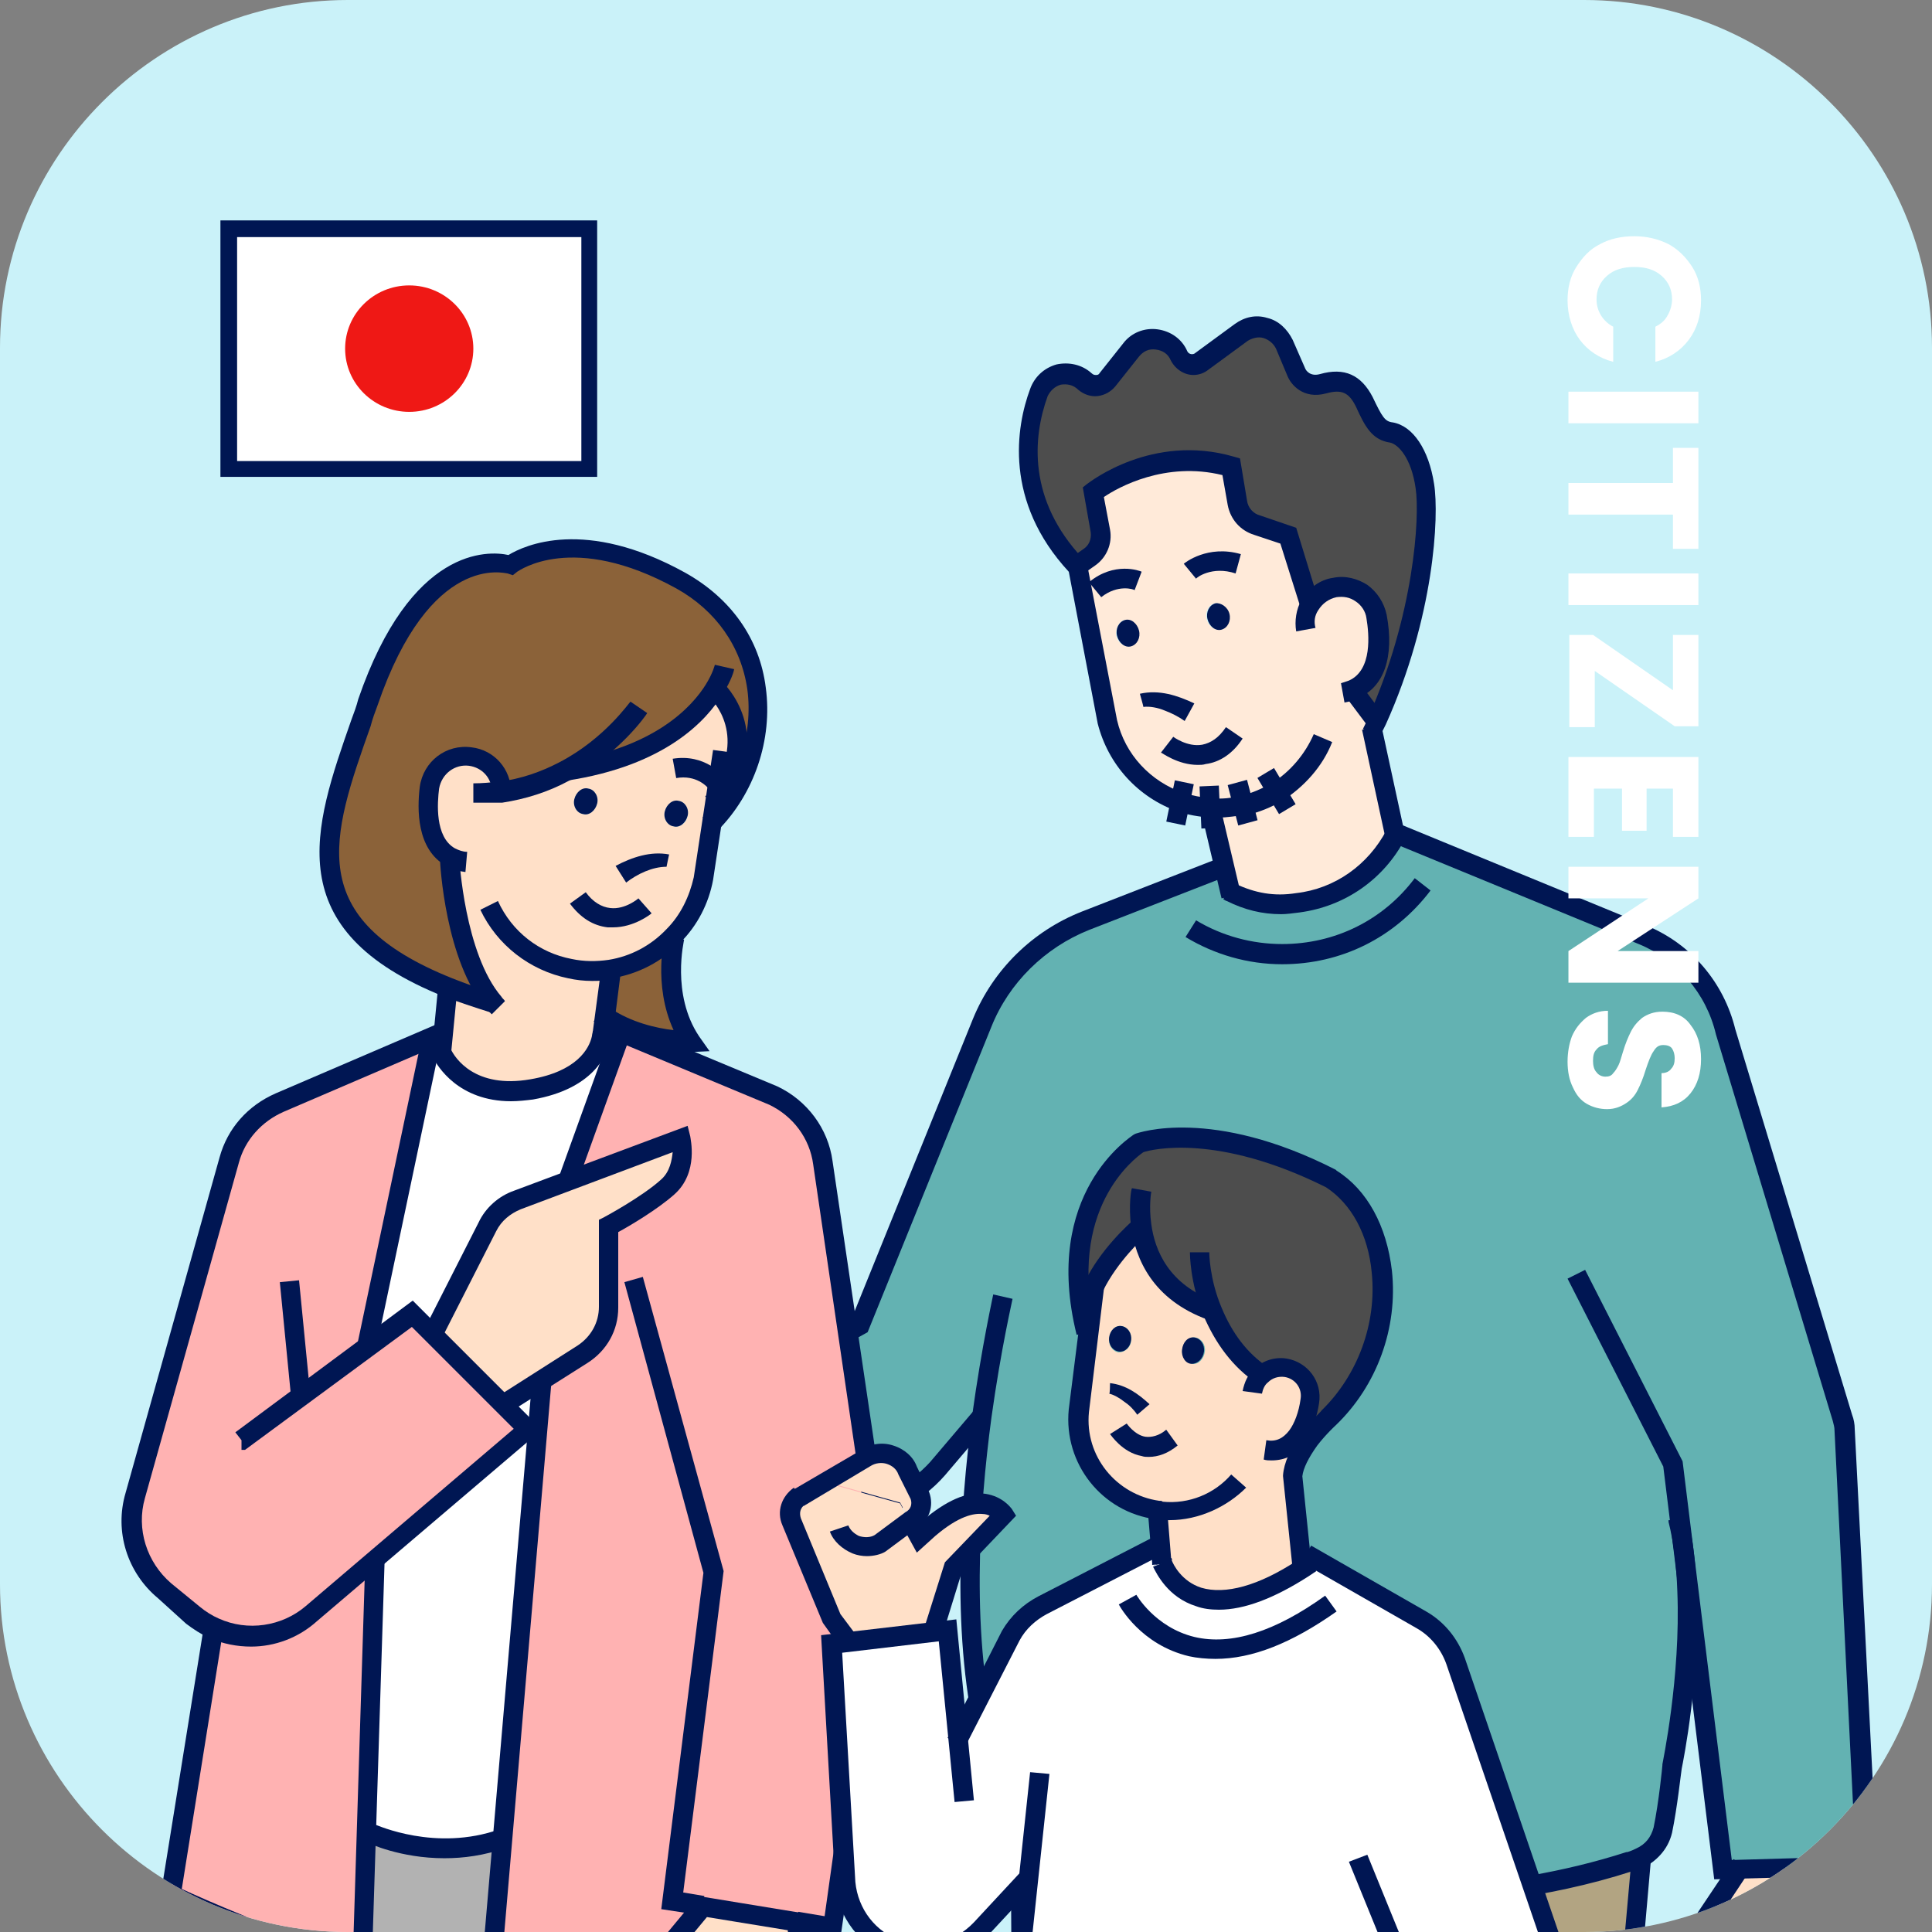 <?xml version="1.0" encoding="utf-8"?>
<!-- Generator: Adobe Illustrator 27.0.0, SVG Export Plug-In . SVG Version: 6.00 Build 0)  -->
<svg version="1.1" id="レイヤー_1" xmlns="http://www.w3.org/2000/svg" xmlns:xlink="http://www.w3.org/1999/xlink" x="0px"
	 y="0px" viewBox="0 0 220 220" style="enable-background:new 0 0 220 220;" xml:space="preserve">
<rect x="0" y="0" width="220" height="220" fill="#808080" stroke="none"/>
<style type="text/css">
	.st0{fill:#CAF2F9;}
	.st1{clip-path:url(#SVGID_00000160870825739211263430000009842808618254438071_);}
	.st2{fill:#FFEAD9;}
	.st3{fill:#63B2B2;}
	.st4{fill:#FFE0C8;}
	.st5{fill:#FFFFFF;}
	.st6{fill:#333333;}
	.st7{fill:#B2A482;}
	.st8{fill:#4D4D4D;}
	.st9{fill:#001653;}
	.st10{fill:#FFB2B2;}
	.st11{fill:#B2B2B2;}
	.st12{fill:#8B6239;}
	.st13{fill:#FFFFCA;}
	.st14{fill:#EF1815;}
</style>
<g>
	<path class="st0" d="M0,39.6C0,17.8,17.8,0,39.6,0h140.8C202.2,0,220,17.8,220,39.6v140.8c0,21.8-17.8,39.6-39.6,39.6H39.6
		C17.8,220,0,202.2,0,180.4V39.6z"/>
	<g>
		<defs>
			<path id="SVGID_1_" d="M0,39.6C0,17.8,17.8,0,39.6,0h140.8C202.2,0,220,17.8,220,39.6v140.8c0,21.8-17.8,39.6-39.6,39.6H39.6
				C17.8,220,0,202.2,0,180.4V39.6z"/>
		</defs>
		<clipPath id="SVGID_00000101804120050074124140000000236319352994729105_">
			<use xlink:href="#SVGID_1_"  style="overflow:visible;"/>
		</clipPath>
		<g style="clip-path:url(#SVGID_00000101804120050074124140000000236319352994729105_);">
			<g>
				<g>
					<g>
						<g id="XMLID_00000095298241991346922160000006848027429463306635_">
							<g>
								<path class="st2" d="M127.1,72.4c0.2,0.8,0.9,1.3,1.6,1.2c0.7-0.2,1.1-1,0.9-1.8c-0.2-0.8-0.9-1.3-1.6-1.2
									C127.4,70.8,127,71.6,127.1,72.4z M137.4,70.5c0.2,0.8,0.9,1.3,1.6,1.2c0.7-0.2,1.1-1,0.9-1.8c-0.2-0.8-0.9-1.3-1.6-1.2
									C137.6,68.9,137.2,69.7,137.4,70.5z M123,64.1l1-0.7c1-0.7,1.5-1.8,1.3-3l-0.8-4.5c0,0,6.9-5.4,15.7-2.9l0.7,4.1
									c0.2,1.2,1.1,2.2,2.2,2.6l3.6,1.2l2.5,7.9c0.6-1,1.6-1.8,2.8-2c2.2-0.4,4.4,1.1,4.8,3.3c0.4,2,0.9,6.8-2.6,8.3l0.1,0.2
									l2.6,3.4l0,0c-0.2,0.4-0.4,0.8-0.6,1.2l2.5,11.4l0.1,0.3c-2.1,4.1-6.2,7.2-11.1,7.8c-2.8,0.4-5.2-0.1-7.6-1.2l-0.7-2.9
									l-1.6-6.6l0-0.2c0,0,0,0,0,0c-1.2-0.1-2.3-0.3-3.4-0.7c-4-1.4-7.3-4.7-8.3-9.2l-3.4-17.7l0-0.2L123,64.1z"/>
								<path class="st3" d="M212.1,204.4l0.4,8l-1.9,0l-12.5,0.3l-1.9,0.1l-3.9-31.7c-0.1-2.7-0.4-5.5-1-8.1l1,8.1
									c0.4,10.1-1.7,19.9-1.7,19.9s-0.4,4.2-1.1,7.2c-0.4,1.7-1.6,2.7-2.6,3.1c-0.7,0.3-1.3,0.5-1.3,0.5
									c-28,8.9-60.7,1.1-69.4-1.3c-1-0.3-1.7-0.5-2-0.6c-3.2-1.1-1.7-11.2-1.7-11.2c-3.1-12-2.2-27-0.7-37.6l-5.1,6
									c-1.3,1.5-2.8,2.7-4.6,3.5l-30.7,15.2l-1.3-2.2l-6.7-11.5l-1-1.8l35.4-19.7l14-34.4c2.2-5.3,6.4-9.5,11.7-11.6l15.4-6
									l0.4-0.1l0.7,2.9c2.4,1.1,4.8,1.6,7.6,1.2c5-0.6,9-3.7,11.1-7.8l-0.1-0.3h0l28.2,11.6c4.7,2,8.2,6,9.5,11l13.3,44
									c0.1,0.4,0.2,0.9,0.2,1.4L212.1,204.4z"/>
								<path class="st4" d="M210.6,213.4l1,5.4l-0.9,16.1c-0.1,1.6-1.2,2.9-2.7,3.4l-8.1,2.3c-2.5,0.7-4.9-1.3-4.7-3.8l0.4-6.1
									c-2.7,2.6-4.9,1.8-4.9,1.8l1.3-10.5l6.1-9.1l12.5-0.3L210.6,213.4z"/>
								<path class="st5" d="M198.3,357.8l1.2,4.9l-31.8,8l-13.8,0.8l-0.1-4.9l0.7,0l12.1-0.7L198.3,357.8z"/>
								<path class="st6" d="M198.3,357.8l-31.6,8l-12.1,0.7l0-0.4c0,0,1.6-4.4,6.8-5.8c5.7-1.6,10.2-9.4,11-11
									c0.7-1.4,3.5-2.8,5.2-1.6c0.2,0.2,0.5,0.4,0.7,0.7c1.3,2,9.4,2.2,14.7-0.8c0,0,0.1,0,0.1-0.1c1.1-0.6,2.5-0.2,3,1
									C196.8,350.7,197.9,354.1,198.3,357.8z"/>
								<path class="st2" d="M192.6,347l0.4,0.6c-5.3,3-13.4,2.8-14.7,0.8c-0.2-0.3-0.4-0.5-0.7-0.7l0.1-0.1l-3.3-12.4l15.4-4l0,0.2
									L192.6,347z"/>
								<path class="st7" d="M149.6,274l-0.1,0l-1.1,65.2h-7.6h-16h-3.3l-4.9-63.9l0-4.7l-0.1-8.5l-0.3-51.2l0.1-0.2
									c8.7,2.4,41.4,10.3,69.4,1.3c0,0,0.6-0.1,1.3-0.5l0,0l-5.1,57.2l11,61.8l-3.1,0.8l-15.4,4l-12,3.1l-11.9-56.5L149.6,274z"/>
								<path class="st8" d="M122.7,64.2l0,0.2l-0.2,0c-6.8-7.3-5.9-14.9-4.2-19.7c0.8-2.2,3.5-2.8,5.2-1.3l0.1,0.1
									c0.7,0.7,1.9,0.6,2.5-0.2l2.7-3.4c1.5-1.9,4.5-1.5,5.5,0.7c0.3,0.6,0.9,1,1.6,1c0.4,0,0.7-0.1,1-0.3l4.5-3.3
									c1.7-1.2,4.1-0.6,4.9,1.3l1.4,3.2c0,0,0.7,2,3,1.4c2.3-0.6,3.6-0.1,4.7,2.1c1,2.2,1.6,3.3,3.1,3.5c1.6,0.3,3.2,2.3,3.8,6.1
									c0.6,3.6-0.2,15.1-5.4,26.7l0,0l-2.6-3.4l-0.1-0.2c3.5-1.5,3-6.3,2.6-8.3c-0.4-2.2-2.5-3.7-4.8-3.3c-1.2,0.2-2.2,1-2.8,2
									l-2.5-7.9l-3.6-1.2c-1.2-0.4-2-1.4-2.2-2.6l-0.7-4.1c-8.9-2.6-15.7,2.9-15.7,2.9l0.8,4.5c0.2,1.2-0.3,2.3-1.3,3l-1,0.7
									L122.7,64.2z"/>
								<path class="st6" d="M139.6,355.3c0.2,0,0.4-0.1,0.6-0.2c1.2-0.4,2.5,0.4,2.6,1.7c0.3,2.3,0.5,5.8,0,9.5l-44.6,0.2v-0.2
									c0,0,0-3.8,5.1-5.6c5.1-1.8,15.2-7.5,16.4-8.9c1-1.2,4-1.8,5.4-0.4c0.2,0.2,0.4,0.6,0.6,0.9
									C126.4,354.5,133.9,356.7,139.6,355.3z"/>
								<path class="st2" d="M140.8,339.2v0.6l-1.1,15.5c-5.8,1.4-13.3-0.7-14-2.9c-0.1-0.4-0.3-0.7-0.6-0.9l-0.3-12.1v-0.1H140.8z"
									/>
								<path class="st9" d="M140,69.9c0.2,0.8-0.2,1.6-0.9,1.8c-0.7,0.2-1.4-0.4-1.6-1.2c-0.2-0.8,0.2-1.6,0.9-1.8
									C139,68.6,139.8,69.1,140,69.9z"/>
								<path class="st9" d="M129.7,71.8c0.2,0.8-0.2,1.6-0.9,1.8c-0.7,0.2-1.4-0.4-1.6-1.2c-0.2-0.8,0.2-1.6,0.9-1.8
									C128.8,70.4,129.5,71,129.7,71.8z"/>
								<path class="st4" d="M42.5,188.6l-3.1-5c-1.4-2.1-0.4-4.9,2.1-5.5l5.8-1.5c-3.2-1.7-3.2-4-3.2-4l8.3-1.7
									c1.2-0.2,2.4-0.2,3.6,0.1l7.3,1.4l0.3-0.2l6.7,11.5l-0.5,0.3l-9.7,4.6l-13.1,2.6c-1.5,0.3-3-0.4-3.8-1.6L42.5,188.6z"/>
							</g>
							<g>
								<path class="st9" d="M138.7,93.1c-0.3,0-0.6,0-0.9,0c-1.3-0.1-2.5-0.3-3.7-0.7c-4.5-1.6-7.9-5.3-9.1-10l-3.6-18.9l2.2-0.4
									l0.2,1.2l3.4,17.7c0.9,3.9,3.8,7,7.6,8.3c1,0.3,2,0.5,3.1,0.6c1.2,0.1,2.3,0,3.4-0.3l0.1,0c1.2-0.3,2.3-0.8,3.4-1.4
									c2.1-1.3,3.8-3.3,4.8-5.6l2.1,0.9c-1.1,2.8-3.2,5.1-5.7,6.7c-1.2,0.7-2.6,1.3-4,1.6c-0.1,0-0.1,0-0.2,0
									C140.8,92.9,139.8,93.1,138.7,93.1z"/>
								<path class="st9" d="M136.4,87.1c-2.3,0-4.1-1.4-4.2-1.4l1.4-1.8c0,0,1.6,1.2,3.3,0.9c1-0.2,1.9-0.8,2.7-2l1.9,1.3
									c-1.1,1.7-2.6,2.7-4.2,2.9C137,87.1,136.7,87.1,136.4,87.1z"/>
								<path class="st9" d="M153.1,80l-0.4-2.2c0.3-0.1,0.6-0.2,0.9-0.3c2.7-1.2,2.3-5.3,2-7.1c-0.1-0.8-0.6-1.5-1.2-1.9
									c-0.7-0.5-1.4-0.6-2.2-0.5c-0.9,0.2-1.6,0.7-2.1,1.5c-0.4,0.6-0.5,1.3-0.3,2l-2.2,0.4c-0.2-1.2,0-2.5,0.6-3.6
									c0.8-1.3,2.1-2.3,3.6-2.5c1.4-0.3,2.8,0.1,3.9,0.8c1.1,0.8,1.9,2,2.2,3.4c0.9,4.8-0.3,8.3-3.3,9.5
									C154.2,79.7,153.7,79.9,153.1,80z"/>
								<path class="st9" d="M136.2,65.9l-1.4-1.7c0.1-0.1,2.7-2.2,6.5-1.1l-0.6,2.2C138,64.4,136.2,65.8,136.2,65.9z"/>
								<path class="st9" d="M125.4,68l-1.4-1.7c2.9-2.4,5.8-1.3,6-1.2l-0.8,2.1C129.1,67.1,127.3,66.5,125.4,68z"/>
								<polygon class="st9" points="139.1,102.3 136.6,91.7 138.8,91.2 141.3,101.8 								"/>
								<polygon class="st9" points="157.8,95.6 155.1,83.1 157.3,82.7 157.4,83.1 160,95.1 								"/>
								
									<rect x="132" y="90.3" transform="matrix(0.203 -0.979 0.979 0.203 17.608 204.452)" class="st9" width="4.8" height="2.2"/>
								
									<rect x="136.7" y="89.5" transform="matrix(0.999 -4.398958e-02 4.398958e-02 0.999 -3.908 6.153)" class="st9" width="2.2" height="4.8"/>
								<polygon class="st9" points="141,94 139.8,89.4 142,88.8 143.2,93.4 								"/>
								
									<rect x="144.3" y="87.7" transform="matrix(0.858 -0.513 0.513 0.858 -25.615 87.364)" class="st9" width="2.2" height="4.8"/>
								<path class="st9" d="M148.2,69.6l-0.1-0.4l-2.3-7.3l-3-1c-1.6-0.5-2.7-1.8-3-3.4l-0.6-3.4c-6.5-1.6-11.9,1.4-13.5,2.5
									l0.7,3.7c0.3,1.6-0.4,3.2-1.7,4.1l-1,0.7l-1.3-1.9l1-0.7c0.6-0.4,0.9-1.1,0.8-1.9l-0.9-5.1l0.5-0.4
									c0.3-0.2,7.4-5.8,16.7-3.1l0.7,0.2L142,57c0.1,0.8,0.7,1.5,1.5,1.7l4.1,1.4l2.7,8.8L148.2,69.6z"/>
								<path class="st9" d="M157.2,84l-2-1l0.1-0.2c0.2-0.4,0.4-0.8,0.5-1.1c5.2-11.6,5.9-22.8,5.4-26.1c-0.5-3.5-2-5-2.9-5.2
									c-2.1-0.3-2.9-1.9-3.9-4.1c-0.8-1.6-1.6-2-3.4-1.5c-2.6,0.7-4-1-4.4-2l-1.3-3.1c-0.3-0.6-0.8-1-1.4-1.2
									c-0.6-0.2-1.3,0-1.8,0.3l-4.5,3.3c-0.5,0.4-1.1,0.6-1.7,0.6c-1.1,0-2.1-0.7-2.6-1.7c-0.3-0.7-0.9-1.1-1.7-1.2
									c-0.8-0.1-1.4,0.2-1.9,0.8l-2.7,3.4c-0.5,0.6-1.2,1-2,1.1c-0.8,0.1-1.6-0.2-2.2-0.7c-0.6-0.6-1.3-0.7-2-0.6
									c-0.7,0.2-1.2,0.7-1.5,1.3c-1.7,4.7-2.3,11.8,4,18.5l-1.6,1.5c-7.4-8-6-16.5-4.4-20.8c0.5-1.4,1.6-2.4,3-2.8
									c1.4-0.3,2.9,0,4,1c0.2,0.2,0.4,0.2,0.5,0.2c0.1,0,0.3,0,0.4-0.2l2.7-3.4c0.9-1.2,2.4-1.8,3.9-1.6c1.5,0.2,2.8,1.1,3.4,2.5
									c0.2,0.4,0.7,0.4,0.9,0.2l4.5-3.3c1.1-0.8,2.4-1.1,3.7-0.7c1.3,0.3,2.3,1.3,2.9,2.5l1.4,3.2c0.1,0.3,0.6,1,1.7,0.7
									c2.8-0.8,4.7,0.1,6,2.6c1.1,2.3,1.4,2.8,2.3,2.9c2.3,0.4,4.1,3.1,4.7,7c0.6,3.7,0,15.2-5.5,27.4c-0.2,0.4-0.4,0.8-0.6,1.2
									C157.3,83.9,157.3,84,157.2,84z"/>
								<path class="st9" d="M156.1,217.3c-19.2,0-35.8-4.3-40.2-5.5c-1-0.3-1.7-0.5-2-0.6c-3.7-1.2-2.9-9.4-2.5-12.2
									c-3.1-12.2-2.1-27.3-0.7-37.8c1.1-8,2.4-13.7,2.4-13.8l2.2,0.5c0,0.1-1.3,5.6-2.4,13.5c-1.4,10.4-2.4,25.2,0.7,37.2l0.1,0.2
									l0,0.2c-0.6,4.4-0.4,9.6,0.9,10c0.3,0.1,1,0.3,1.9,0.6c6.5,1.8,40.2,10.5,68.7,1.3l0.1,0l0,0c0,0,0.4-0.1,1-0.4
									c1.1-0.5,1.7-1.3,2-2.4c0.6-2.9,1-7,1-7.1l0-0.1c0-0.1,2.1-9.9,1.7-19.7c-0.1-2.9-0.4-5.5-1-7.9l0-0.2h0.9l1.3-0.4l0,0.2
									l0,0c0.6,2.5,0.9,5.2,1,8.3c0.4,9.8-1.5,19.2-1.7,20.2c-0.1,0.6-0.5,4.4-1.1,7.3c-0.5,2.1-2,3.3-3.1,3.9
									c-0.7,0.3-1.3,0.5-1.5,0.5C176.2,216.2,165.8,217.3,156.1,217.3z"/>
								<polygon class="st9" points="149.5,340.4 120.5,340.4 115.5,275.4 115.1,210.9 117.3,210.9 117.7,275.3 122.5,338.1 
									147.3,338.1 148.3,274 150.6,274 								"/>
								<polygon class="st9" points="161.5,339.8 149.4,282 143.7,233.7 138.2,228 139.9,226.4 145.8,232.6 151.6,281.7 163.2,337 
									191.6,329.7 180.7,268.8 180.7,268.6 185.8,211.5 188,211.7 183,268.7 194.1,331.4 								"/>
								<polygon class="st5" points="142.9,366.4 142.9,371.4 96.7,371.4 96.5,366.6 98.3,366.6 								"/>
								<path class="st9" d="M143.8,372.4h-48l-0.3-6.7l48.3-0.2V372.4z M97.6,370.5h44.3v-3.2l-44.5,0.2L97.6,370.5z"/>
								<path class="st9" d="M144,366.5l-2.2-0.3c0.5-3.6,0.3-7,0-9.2c0-0.4-0.3-0.6-0.4-0.6c-0.2-0.2-0.5-0.2-0.8-0.1l-0.1,0
									c-0.2,0-0.3,0.1-0.5,0.1c-5.8,1.4-14.3-0.6-15.3-3.6c-0.1-0.2-0.2-0.4-0.3-0.5c-0.3-0.3-0.9-0.5-1.7-0.5
									c-0.9,0-1.7,0.4-2,0.8c-1.4,1.7-11.8,7.4-16.9,9.3c-4.3,1.5-4.3,4.5-4.3,4.6l-2.2,0c0-0.2,0.1-4.6,5.8-6.7
									c5.4-1.9,15.1-7.5,15.9-8.5c0.7-0.9,2.1-1.5,3.6-1.6c1.4-0.1,2.6,0.3,3.4,1.2c0.4,0.4,0.7,0.9,0.8,1.4
									c0.4,1.3,7.1,3.5,12.7,2.2c0.1,0,0.3-0.1,0.4-0.1l0.1,0c0.9-0.3,1.9-0.1,2.7,0.4c0.8,0.5,1.3,1.3,1.4,2.2
									C144.3,359.1,144.5,362.7,144,366.5z"/>
								
									<rect x="123.8" y="339.4" transform="matrix(1 -2.326414e-02 2.326414e-02 1 -8.006 3)" class="st9" width="2.2" height="12.4"/>
								<polygon class="st9" points="140.7,355.6 138.5,355.4 138.5,355.2 139.6,339.7 141.9,339.9 								"/>
								<path class="st9" d="M152.9,372.7l-0.2-7.2l13.8-0.8l32.6-8.3l1.8,7.1l-33.1,8.3L152.9,372.7z M155,367.6l0.1,2.7l12.5-0.7
									l30.6-7.7l-0.7-2.7l-30.7,7.8L155,367.6z"/>
								<path class="st9" d="M155.6,366.5l-2.1-0.8c0.1-0.2,1.8-4.9,7.5-6.5c5.2-1.4,9.6-9,10.3-10.4c0.5-1.1,1.8-2.1,3.3-2.5
									c1.3-0.4,2.6-0.2,3.6,0.5c0.4,0.3,0.7,0.6,1,1c0.8,1.2,8.2,1.7,13.2-1.2l0.7,0.9l-0.6-1c0.8-0.5,1.8-0.6,2.7-0.3
									c0.9,0.3,1.6,1,1.9,1.8c0.8,2.2,2,5.6,2.4,9.5l-2.2,0.3c-0.4-3.6-1.5-6.9-2.3-9c-0.1-0.3-0.4-0.5-0.5-0.5
									c-0.3-0.1-0.6-0.1-0.8,0.1l-0.1,0.1c-5.3,3.1-14.4,3.3-16.2,0.4c-0.1-0.2-0.2-0.3-0.4-0.4c-0.4-0.3-1-0.3-1.7-0.1
									c-0.9,0.2-1.7,0.8-1.9,1.3c-0.9,1.9-5.7,10-11.7,11.6C157.1,362.7,155.7,366.4,155.6,366.5z"/>
								
									<rect x="174.8" y="334.8" transform="matrix(0.967 -0.257 0.257 0.967 -81.745 56.622)" class="st9" width="2.2" height="13.1"/>
								
									<rect x="190.1" y="331.4" transform="matrix(0.985 -0.173 0.173 0.985 -55.76 38.152)" class="st9" width="2.2" height="15.7"/>
								<path class="st9" d="M198.9,241.7c-1.1,0-2.2-0.4-3.1-1.1c-1.2-1-1.9-2.5-1.8-4.1l0.3-3.7c-2.2,1.1-3.8,0.6-3.9,0.6
									l-0.9-0.3l1.4-11.7l6.5-9.7l1.9,1.3l-0.3,0.4l-5.9,8.9l-1.1,9c0.7-0.1,1.7-0.5,2.8-1.6l2.1-2l-0.6,9
									c-0.1,0.8,0.3,1.6,0.9,2.2c0.7,0.5,1.5,0.7,2.3,0.5l8.1-2.3c1.1-0.3,1.8-1.2,1.9-2.3l0.8-15.9l-1-5.2l2.2-0.4l1,5.5
									l-0.9,16.2c-0.1,2-1.5,3.8-3.5,4.4l-8.2,2.3C199.8,241.7,199.3,241.7,198.9,241.7z"/>
								<path class="st9" d="M46.2,192.4c-1.6,0-3.2-0.8-4.1-2.2l-3.8-6c-0.9-1.2-1-2.9-0.5-4.3c0.5-1.4,1.8-2.5,3.3-2.9l3.4-0.9
									c-1.7-1.7-1.7-3.4-1.7-3.5l0-0.9l9.2-1.9c1.4-0.3,2.8-0.2,4.1,0.1l7.3,1.4l-0.4,2.2l-7.4-1.4c-1-0.3-2.1-0.3-3.1-0.1
									l-7.1,1.5c0.3,0.6,1,1.4,2.3,2.1l2.6,1.4l-8.6,2.2c-0.8,0.2-1.4,0.8-1.7,1.5c-0.3,0.8-0.2,1.6,0.3,2.3l3.8,6
									c0.6,0.9,1.6,1.3,2.6,1.1l13-2.5l9.6-4.5l1,2l-10,4.7l-13.1,2.6C46.9,192.4,46.5,192.4,46.2,192.4z"/>
								
									<rect x="154.4" y="78.3" transform="matrix(0.8 -0.6 0.6 0.8 -17.135 109.498)" class="st9" width="2.2" height="4.3"/>
								<path class="st9" d="M145.9,104.1c-2.2,0-4.2-0.5-6.2-1.5c-0.1,0-0.2-0.1-0.4-0.2l1-2c0.1,0.1,0.2,0.1,0.3,0.2
									c2.3,1.1,4.5,1.5,7,1.1c4.4-0.5,8.2-3.2,10.3-7.2l0.1-0.1l0.8,0.5l1.2,0.6l0,0c-2.4,4.6-6.8,7.7-12,8.4
									C147.2,104,146.5,104.1,145.9,104.1z"/>
								<path class="st9" d="M71.1,187.4l-10.2-17.3l36.1-20l13.8-34.1c2.3-5.6,6.8-10,12.4-12.2l15.4-6l0.8,2.1l-15.4,6
									c-5,2-9.1,6-11.1,11l-14.1,34.8L64,171l7.9,13.5l29.7-14.8c1.7-0.8,3.1-1.9,4.3-3.2l5.1-6l0.8,0.7l1,0.7l-0.1,0.1l-5.1,6
									c-1.4,1.6-3.1,2.9-5,3.8L71.1,187.4z"/>
								<path class="st9" d="M146,109.8c-3.9,0-7.7-1.1-11-3.1l1.2-1.9c3,1.8,6.4,2.7,9.8,2.7c6,0,11.5-2.7,15.1-7.5l1.8,1.4
									C158.8,106.8,152.7,109.8,146,109.8z"/>
								<path class="st9" d="M195.2,214l-5.8-47l-10.9-21.4l2-1l11.1,21.8l5.6,45.4l14.1-0.4l-2.4-48.5c0-0.4-0.1-0.7-0.2-1.1
									l-13.3-44c-1.1-4.7-4.4-8.5-8.8-10.3l-28.2-11.6l0.9-2.1l28.2,11.6c5.1,2.1,8.8,6.5,10.1,11.8l13.3,43.9
									c0.2,0.5,0.3,1.1,0.3,1.6l2.6,50.8L195.2,214z"/>
								
									<rect x="39.2" y="179.9" transform="matrix(0.965 -0.262 0.262 0.965 -45.806 17.894)" class="st9" width="10.2" height="2.2"/>
								
									<rect x="40.6" y="183.1" transform="matrix(0.965 -0.262 0.262 0.965 -46.59 18.372)" class="st9" width="10.2" height="2.2"/>
								<polygon class="st9" points="42.6,189.7 42,187.5 42.2,187.5 51.9,184.9 52.5,187 								"/>
							</g>
						</g>
					</g>
				</g>
				<path class="st9" d="M129.8,79c2.2-0.5,4.3,0.2,6.2,1.1c0,0-1.1,2-1.1,2c-0.7-0.5-1.5-0.9-2.3-1.2c-0.7-0.3-1.7-0.5-2.4-0.4
					C130.2,80.4,129.8,79,129.8,79L129.8,79z"/>
			</g>
			<g>
				<g>
					<g id="XMLID_00000127749078656955597750000004994040522270815929_">
						<g>
							<path class="st10" d="M42.7,177.7L42.7,177.7l-1,31.1l-0.5,14.9c-3.8-0.5-9.3-2.5-13.8-4.3c-4.5-1.8-8-3.5-8-3.5l4.9-30.3
								l0.1-0.1c3.6,1.6,8,1.1,11.1-1.6L42.7,177.7z"/>
							<path class="st11" d="M81.5,242.4c-2,18.6,14.4,91.7,14.4,91.7c-2.3,0.9-4.8,1.7-7.4,2.4c-4.7,1.2-9.8,2.1-14.8,2.6
								c-7.8,0.8-15.7,0.9-22.6,0.7c-5.6-0.2-10.6-0.5-14.4-0.9c-4.7-0.5-7.5-0.9-7.5-0.9l-2-118.3l0.1-0.4c4.5,1.8,10,3.8,13.8,4.3
								l0.5-14.9l0.6,0c0,0,7.1,3.4,15,0.6h0L56,223.6c0,0,8.8,1,20.5-2.7l0.1,0.1l-3.6,4.3l-1.9,9.5c0,0,2,0.8,4.6-1.3l-0.8,5.5
								c-0.3,2.3,1.7,4.3,4,3.8L81.5,242.4z"/>
							<path class="st10" d="M80.1,217L80.1,217l-3.4,4.1l-0.1-0.1c-11.7,3.7-20.5,2.7-20.5,2.7l1.2-14.3l4.5-52.2l0,0l4.7-3
								c1.8-1.2,2.9-3.2,2.9-5.3v-9.2c0,0,4.4-2.3,6.8-4.4c2.3-2.1,1.5-5.5,1.5-5.5l-13,4.8l6.1-16.9l17.2,7.2
								c3,1.4,5.2,4.3,5.7,7.6l6.8,46.6l-5.7,40.4l-4.1-0.7v0L80.1,217z"/>
							<path class="st5" d="M61.7,157.1L61.7,157.1l-4.5,52.2h0c-7.9,2.8-15-0.6-15-0.6l-0.6,0l1-31l0,0l17.4-14.8l-2.9-2.9l0.1-0.1
								L61.7,157.1z"/>
							<path class="st6" d="M81,356l11.9,3.7c-0.5,1-0.9,2-1.2,3l-12-3.9l-1-0.3l1.2-2.7L81,356z"/>
							<path class="st6" d="M91.7,362.7c0.3-1,0.7-2,1.2-3c0.7-1.3,1.6-2.6,2.8-3.7c0.3-0.3,0.6-0.5,0.9-0.8l4.4,9.6l-9.8,5.3
								l-0.3-0.6C91,369.4,90.7,366.3,91.7,362.7z"/>
							<polygon class="st6" points="85.1,373 85.2,373.3 78.3,377.1 73.9,377.1 73.9,376.9 69.1,371.7 68.1,370.7 75.2,362.8 
								76.1,363.7 							"/>
							<path class="st6" d="M42.8,371.1c0.7-0.8,1.5-1.5,2.3-2.2c1.3-1,2.9-1.9,4.8-2.3c0.2,0,0.4-0.1,0.6-0.1L50.4,377H39.2v-0.1
								C39.2,376.9,40.3,373.9,42.8,371.1z"/>
							<path class="st6" d="M35.9,360.5l9.2,8.4c-0.9,0.7-1.7,1.4-2.3,2.2l-9.1-8.6h0l-0.8-0.7l2.3-2L35.9,360.5z"/>
							<polygon class="st6" points="28.2,365.3 32.5,377 20.8,377 18.5,369.7 18.1,368.3 27.8,364.1 							"/>
							<path class="st5" d="M50.5,117.8l-0.2,2.1c0.6,1.1,3.2,5.3,10.3,4.1c6.1-1,7.6-4.2,7.9-5.7l0.2-1.5l0.1,0l2,0.8l-6.1,16.9
								l-5.7,2.1c-1.5,0.6-2.7,1.6-3.4,3.1l-6.1,12l-0.3,0.3l-2.2-2.2l-5.2,3.9l0-0.1l7.4-35.2l-0.1-0.2l1.1-0.5L50.5,117.8z"/>
							<path class="st12" d="M76.7,106.6l0.1,0.1c0,0-1.7,6.6,1.9,11.9c0,0-5.7,0-9.8-2.9l0.7-5.4C72.3,110,74.8,108.6,76.7,106.6z"
								/>
							<path class="st12" d="M77.6,66.1c11.4,6.3,10.9,20.3,3.5,27.7l0.4-2.6c5.7-7.6,0.2-12.6,0.2-12.6l-0.3-0.2
								c-1.8,3-6.4,7.8-17,9.3c-2.1,1.1-4.5,2-7.2,2.3c0-2-1.5-3.7-3.6-4c-2.2-0.3-4.3,1.3-4.6,3.5c-0.3,1.9-0.5,6.3,2.4,7.9
								l-0.1,0.2c0,0,0.6,11.3,5,16.4l-0.1,0.1c-1.9-0.6-3.6-1.2-5.2-1.8C32,104.8,37.2,93.7,41.9,80c6.5-19,16.3-15.6,16.3-15.6
								S64.9,59.1,77.6,66.1z"/>
							<path class="st4" d="M56.3,114.2c-4.5-5.2-5-16.4-5-16.4l0.1-0.2c-2.9-1.6-2.7-6-2.4-7.9c0.3-2.3,2.4-3.8,4.6-3.5
								c2,0.3,3.5,2,3.6,4c2.8-0.4,5.2-1.3,7.2-2.3c10.7-1.6,15.2-6.4,17-9.3l0.3,0.2c0,0,5.5,5-0.2,12.6l-0.4,2.6l-1,6.4
								c-0.5,2.5-1.7,4.8-3.4,6.5c-1.9,2-4.4,3.3-7.2,3.8l-0.7,5.4l-0.1,1l-0.2,1.5c-0.4,1.6-1.9,4.7-7.9,5.7
								c-7.1,1.2-9.8-3-10.3-4.1l0.2-2.1l0.5-5.3l0-0.1C52.6,113.1,54.3,113.7,56.3,114.2L56.3,114.2z M78.3,92.9
								c0.2-0.8-0.3-1.6-1-1.7c-0.7-0.1-1.4,0.4-1.6,1.2c-0.2,0.8,0.3,1.6,1,1.7C77.4,94.3,78.2,93.7,78.3,92.9z M68,91.5
								c0.2-0.8-0.3-1.6-1-1.7c-0.7-0.1-1.4,0.4-1.6,1.2c-0.2,0.8,0.3,1.6,1,1.7C67.1,92.9,67.8,92.3,68,91.5z"/>
							<path class="st4" d="M64.7,134.5l13-4.8c0,0,0.8,3.4-1.5,5.5c-2.3,2.1-6.8,4.4-6.8,4.4v9.2c0,2.2-1.1,4.2-2.9,5.3l-4.7,3
								l-4.4,2.8l-0.1,0.1l-8-8l0.3-0.3l6.1-12c0.7-1.4,1.9-2.5,3.4-3.1L64.7,134.5z"/>
							<path class="st4" d="M80.5,353.5l-6.8-14.4c5-0.5,10.1-1.4,14.8-2.6l7.2,19.5c-1.2,1.1-2.2,2.4-2.8,3.7L81,356
								C81,355.2,80.9,354.3,80.5,353.5z"/>
							<path class="st4" d="M79.7,358.8l12,3.9c-1,3.6-0.7,6.7-0.7,6.7l0.3,0.6l-6.1,3.3l-0.2-0.3l-9-9.3l0,0L79.7,358.8L79.7,358.8
								z"/>
							<path class="st4" d="M73.9,376.9v0.2l-8,0.1l0-0.6c0-1.5,0.7-2.8,1.8-3.7l1.4-1.1l0,0L73.9,376.9z"/>
							<path class="st4" d="M18.5,369.7l2.3,7.3h-7.3v-0.5l0.1-3.9c0.6-1.3,1.8-2.3,3.2-2.6L18.5,369.7z"/>
							<path class="st4" d="M33.6,362.5l9.1,8.6c-2.4,2.8-3.5,5.7-3.5,5.7v0.1h-6.8l-4.3-11.6L33.6,362.5L33.6,362.5z"/>
							<path class="st4" d="M51.2,339.9l0,0.2l-1.3,26.4l0,0.1c-1.9,0.4-3.4,1.3-4.8,2.3l-9.2-8.4c0.4-0.7,0.7-1.6,0.7-2.4l0.1-18.6
								l0.1-0.5C40.6,339.3,45.6,339.7,51.2,339.9z"/>
							<path class="st10" d="M41.7,153.6l5.2-3.9l2.2,2.2l8,8l2.9,2.9l-17.4,14.8l-7.2,6.2c-3.1,2.7-7.5,3.2-11.1,1.6
								c-0.8-0.4-1.6-0.9-2.4-1.5l-3.3-2.7c-3.2-2.6-4.5-6.9-3.4-10.9l10.7-38.2c0.8-2.9,2.9-5.3,5.7-6.5l17.3-7.4l0.1,0.2
								L41.7,153.6L41.7,153.6z"/>
							<path class="st4" d="M90.7,218.8l0.6,5l-1.9,14.7c-0.2,1.4-1.3,2.6-2.7,2.9l-5.2,1.1l-2.4,0.5c-2.3,0.5-4.4-1.5-4-3.8
								l0.8-5.5c-2.6,2.2-4.6,1.3-4.6,1.3l1.9-9.5l3.6-4.3l3.4-4L90.7,218.8L90.7,218.8z"/>
							<polygon class="st4" points="90.7,218.7 80.1,217 80.1,217 							"/>
							<path class="st9" d="M77.3,91.2c0.7,0.1,1.2,0.9,1,1.7c-0.2,0.8-0.9,1.4-1.6,1.2c-0.7-0.1-1.2-0.9-1-1.7
								C75.9,91.6,76.6,91,77.3,91.2z"/>
							<path class="st9" d="M67,89.8c0.7,0.1,1.2,0.9,1,1.7c-0.2,0.8-0.9,1.4-1.6,1.2c-0.7-0.1-1.2-0.9-1-1.7
								C65.6,90.2,66.3,89.6,67,89.8z"/>
						</g>
						<g>
							<polygon class="st6" points="50.4,377 50.4,380.5 10.8,380.5 10.8,377 13.5,377 20.8,377 32.5,377 39.2,377 							"/>
							<polygon class="st6" points="101.1,364.8 102.6,368 78.7,380.2 64.1,380.4 64,377.2 66,377.2 73.9,377.1 78.3,377.1 
								85.2,373.3 91.3,370.1 							"/>
							<path class="st9" d="M58.2,125.4c-6,0-8.4-4-8.9-5c-0.1-0.2-0.2-0.3-0.2-0.3l2.1-0.9c0,0,0,0.1,0.1,0.2
								c0.5,1.1,2.8,4.6,9.1,3.5c5.3-0.9,6.7-3.5,7-4.9c0.1-0.4,0.1-0.6,0.1-0.6l2.2,0c0,0.1,0,0.5-0.2,1.2c-0.4,1.6-2,5.4-8.8,6.6
								C59.9,125.3,59,125.4,58.2,125.4z"/>
							<polygon class="st9" points="79.9,218.1 75.3,217.4 80.1,179.1 71.1,146 73.2,145.4 82.4,178.9 77.8,215.5 80.2,215.9 
															"/>
							<path class="st9" d="M95.7,220.7l-5.2-0.8l0.4-2.2l3,0.5l5.5-39.2l-6.8-46.4c-0.4-3-2.3-5.5-5-6.8l-19.2-8l0.9-2.1l19.2,8
								c3.4,1.6,5.8,4.8,6.3,8.5l6.9,46.7L95.7,220.7z"/>
							<path class="st9" d="M28.6,187.5c-1.6,0-3.2-0.3-4.8-1c-0.9-0.4-1.8-1-2.6-1.6L18,182c-3.5-2.9-5-7.6-3.7-12l10.7-38.2
								c0.9-3.3,3.2-5.9,6.4-7.3l18.4-7.9l0.9,2.1l-18.4,7.9c-2.5,1.1-4.4,3.2-5.1,5.8l-10.7,38.2c-1,3.5,0.2,7.3,3,9.7l3.3,2.7
								c0.6,0.5,1.4,1,2.1,1.3c3.3,1.5,7.2,0.9,9.9-1.4l23.7-20.2l-11.6-11.6l-19,14h-0.4l0-1.1l-0.7-0.9l20.2-15l14.7,14.7
								l-25.6,21.8C34,186.5,31.3,187.5,28.6,187.5z"/>
							
								<rect x="32.5" y="145.9" transform="matrix(0.995 -9.740993e-02 9.740993e-02 0.995 -14.685 3.997)" class="st9" width="2.2" height="13"/>
							<path class="st9" d="M42.3,224.9l-1.2-0.2c-3.2-0.4-7.9-1.9-14-4.4c-4.5-1.8-8.1-3.5-8.1-3.5l-0.8-0.4l5-31.1l2.2,0.4
								l-4.7,29.4c1.3,0.6,4,1.8,7.2,3.1c5.2,2.1,9.3,3.4,12.3,4l1.4-44.7l2.2,0.1L42.3,224.9z"/>
							
								<rect x="27.4" y="134.9" transform="matrix(0.206 -0.979 0.979 0.206 -97.062 152.314)" class="st9" width="35.9" height="2.2"/>
							<path class="st9" d="M57.9,160.9l-1.2-1.9l9.1-5.8c1.5-1,2.4-2.6,2.4-4.4v-9.9l0.6-0.3c0,0,4.3-2.3,6.5-4.3
								c1-0.9,1.2-2.2,1.3-3.1l-17.3,6.5c-1.2,0.5-2.2,1.3-2.8,2.5l-6.1,12l-2-1l6.1-12c0.8-1.7,2.3-3,4-3.6l19.8-7.4l0.3,1.2
								c0,0.2,1,4.1-1.8,6.6c-1.9,1.7-5.1,3.6-6.4,4.3v8.6c0,2.6-1.3,4.9-3.5,6.3L57.9,160.9z"/>
							
								<rect x="58.3" y="125" transform="matrix(0.339 -0.941 0.941 0.339 -73.928 147.004)" class="st9" width="18.7" height="2.2"/>
							<path class="st9" d="M59.1,224.9c-1.9,0-3.1-0.1-3.2-0.1l-1.1-0.1l5.8-67.6l2.2,0.2l-5.6,65.4c2.7,0.1,10,0.1,19-2.7l0.7,2.1
								C69.2,224.5,62.7,224.9,59.1,224.9z"/>
							<path class="st9" d="M57,341.1c-1.9,0-3.8,0-5.8-0.1c-4.8-0.1-9.7-0.5-14.5-0.9c-4.6-0.5-7.5-0.9-7.6-0.9l-0.9-0.1l-2-119.3
								l2.2,0l2,117.3c1.2,0.2,3.5,0.4,6.5,0.7c4.7,0.5,9.5,0.8,14.3,0.9c8.1,0.2,15.6,0,22.4-0.7c5.3-0.6,10.2-1.4,14.6-2.6
								c2.2-0.6,4.4-1.3,6.4-2c-2-9-16.1-73.4-14.2-91.1l2.2,0.2c-1.9,18.2,14.2,90.6,14.4,91.3l0.2,0.9l-0.9,0.4
								c-2.3,0.9-4.9,1.7-7.5,2.4c-4.5,1.2-9.5,2.1-15,2.6C68.6,340.8,63,341.1,57,341.1z"/>
							<path class="st9" d="M50.6,211.6c-5,0-8.6-1.7-8.8-1.8l1-2c0.1,0,6.8,3.1,14.1,0.5l0.8,2.1C55.1,211.3,52.8,211.6,50.6,211.6
								z"/>
							
								<rect x="37.3" y="352.2" transform="matrix(4.785452e-02 -0.999 0.999 4.785452e-02 -304.779 386.872)" class="st9" width="26.4" height="2.2"/>
							<path class="st9" d="M14.6,376.6l-2.2-0.1l0.1-4.1l0.1-0.2c0.8-1.6,2.2-2.8,4-3.2l1.7-0.4l0.5,2.2l-1.7,0.4
								c-1,0.2-1.9,0.9-2.4,1.8L14.6,376.6z"/>
							<path class="st9" d="M36.9,361.1l-1.9-1.2c0.3-0.6,0.5-1.2,0.5-1.9l0.1-18.6l2.2,0l-0.1,18.6
								C37.7,359.1,37.4,360.2,36.9,361.1z"/>
							
								<rect x="27.9" y="362.8" transform="matrix(0.884 -0.467 0.467 0.884 -166.467 56.626)" class="st9" width="6.1" height="2.2"/>
							<polygon class="st9" points="19.9,377.7 16.7,367.6 28.5,362.7 33.5,376.6 31.4,377.4 27.1,365.6 19.4,368.9 22,377 							
								"/>
							<path class="st9" d="M40.3,377.3l-2.1-0.8c0-0.1,1.2-3.2,3.7-6.1c0.8-0.9,1.7-1.7,2.5-2.4c1.6-1.2,3.3-2.1,5.2-2.5
								c0.1,0,0.3-0.1,0.5-0.1l1.4-0.3l0.1,1.4L51.5,377l-2.2,0l0.1-9.1c-1.3,0.4-2.4,1-3.5,1.9c-0.8,0.6-1.5,1.3-2.2,2.1
								C41.4,374.4,40.3,377.2,40.3,377.3z"/>
							<polygon class="st9" points="42.1,372.1 31.1,361.7 35.2,358.3 46.1,368.2 44.6,369.9 35.1,361.3 34.5,361.8 43.7,370.4 
															"/>
							<polygon class="st9" points="94.7,356.5 94.7,356.4 87.4,336.7 89.5,335.9 89.6,336.1 96.8,355.6 95.9,355.9 							"/>
							<path class="st9" d="M67.1,376.5h-2.2c0-1.8,0.8-3.5,2.2-4.6l1.4-1.1l1.4,1.8l-1.4,1.1C67.6,374.4,67.1,375.4,67.1,376.5z"/>
							<path class="st9" d="M82.1,356.2l-2.2-0.2c0.1-0.7,0-1.3-0.3-1.9l-7.1-15.1l2-0.9l0.3,0.7l6.8,14.4
								C82,354,82.2,355.1,82.1,356.2z"/>
							
								<rect x="74.9" y="360.1" transform="matrix(0.601 -0.799 0.799 0.601 -257.561 206.247)" class="st9" width="6.1" height="2.2"/>
							<path class="st9" d="M51.5,381.7H9.7v-5.8h41.8V381.7z M12,379.4h37.3v-1.3H12V379.4z"/>
							<path class="st9" d="M63,381.5l-0.2-5.4L78,376l23.6-12.7l2.5,5.3L79,381.4L63,381.5z M65.1,378.3l0,0.9l13.3-0.1l22.7-11.6
								l-0.5-1.2l-22,11.8L65.1,378.3z"/>
							<polygon class="st9" points="73.1,377.6 66.6,370.7 75.2,361.1 85.9,372.3 84.2,373.8 75.2,364.4 69.7,370.7 74.8,376.1 
															"/>
							<path class="st9" d="M89.8,369.5c0-0.1-0.3-3.4,0.8-7.1c0.3-1.1,0.7-2.2,1.3-3.2c0.8-1.6,1.9-2.9,3.1-4.1
								c0.3-0.3,0.7-0.6,1-0.8l1.1-0.8l5,10.8l-2,0.9l-3.8-8.3c-0.9,0.9-1.7,2-2.4,3.2c-0.4,0.9-0.8,1.8-1.1,2.8
								c-0.9,3.3-0.7,6.3-0.7,6.3L89.8,369.5z"/>
							<polygon class="st9" points="91.5,363.8 91.3,363.8 77.2,359.1 79.3,354.4 93.5,358.7 92.8,360.9 92.5,360.8 80.6,357.1 
								80.3,357.8 92.3,361.7 							"/>
							<path class="st9" d="M78.4,244.1c-1.1,0-2.3-0.4-3.1-1.2c-1.1-1-1.6-2.5-1.4-3.9l0.5-3.2c-2,0.8-3.5,0.2-3.6,0.2l-0.9-0.4
								l2.1-10.7l6.8-8.2v-0.9l1.3,0.2l11.6,1.9v0.9l0.6,5.1l-1.9,14.8c-0.2,1.9-1.7,3.5-3.6,3.9l-7.6,1.6
								C79,244.1,78.7,244.1,78.4,244.1z M77.4,230.9l-1.2,8.4c-0.1,0.7,0.1,1.5,0.7,2s1.3,0.7,2,0.6l7.6-1.6c1-0.2,1.7-1,1.8-1.9
								l1.9-14.5l-0.5-4.1l-9.2-1.5l-6.3,7.6l-1.6,8.1c0.6-0.1,1.5-0.4,2.5-1.2L77.4,230.9z"/>
							<path class="st9" d="M67.4,111.7c-0.9,0-1.8-0.1-2.7-0.3c-4.4-0.9-8.1-3.8-10-7.8l2-1c1.6,3.5,4.7,5.9,8.4,6.6
								c1.4,0.3,2.8,0.3,4.2,0.1c2.5-0.4,4.8-1.6,6.6-3.5c1.6-1.6,2.6-3.7,3.1-5.9l2.2-14.5l2.2,0.3l-2.2,14.5
								c-0.5,2.7-1.8,5.2-3.7,7.1c-2.1,2.2-4.8,3.6-7.8,4.1C69,111.7,68.2,111.7,67.4,111.7z"/>
							<path class="st9" d="M69.8,105.6c-0.2,0-0.4,0-0.6,0c-1.7-0.2-3.1-1.1-4.3-2.7l1.8-1.3c0.8,1.1,1.8,1.7,2.8,1.8
								c1.7,0.2,3.2-1.1,3.2-1.1l1.5,1.7C74.1,104.1,72.2,105.6,69.8,105.6z"/>
							<path class="st9" d="M53,99.3c-0.8-0.1-1.5-0.3-2.2-0.7c-3.4-1.9-3.3-6.5-3-9c0.4-2.9,3-4.9,5.9-4.5c2.6,0.3,4.5,2.5,4.5,5.1
								c0,0.3,0,0.6,0,0.8L56,90.6c0-0.2,0-0.3,0-0.5c0-1.5-1.1-2.7-2.6-2.9c-1.6-0.2-3.1,0.9-3.4,2.6c-0.2,1.6-0.5,5.5,1.8,6.8
								c0.4,0.2,0.9,0.4,1.4,0.4L53,99.3z"/>
							<path class="st9" d="M80.6,89.7c-0.1-0.1-1.3-1.5-3.6-1.1l-0.4-2.2c3.7-0.6,5.7,1.9,5.7,2L80.6,89.7z"/>
							<polygon class="st9" points="69.6,119.3 67.3,119 68.5,110 70.7,110.3 70.7,110.6 							"/>
							
								<rect x="46.5" y="115.5" transform="matrix(9.657444e-02 -0.995 0.995 9.657444e-02 -70.323 155.74)" class="st9" width="8.3" height="2.2"/>
							<path class="st9" d="M82.1,92.1l-1.8-1.4l0.2-0.2c5-6.6,0.5-10.9,0.3-11.1l1.5-1.7c0.1,0.1,6.2,5.8,0,14.1L82.1,92.1z"/>
							<path class="st9" d="M64.2,88.9l-0.3-2.2l0.3,0c10.3-1.5,14.6-6.2,16.2-8.8c0.8-1.3,1-2.2,1-2.2l2.2,0.5
								c0,0.1-0.3,1.3-1.3,2.8c-1.8,3-6.5,8.2-17.8,9.9L64.2,88.9z"/>
							<path class="st9" d="M54.1,91.4c-0.1,0-0.1,0-0.2,0l0-2.2c1,0,2-0.1,3-0.2c2.4-0.3,4.7-1.1,6.8-2.2c5.2-2.7,8-6.9,8.1-6.9
								l1.9,1.3c-0.1,0.2-3.2,4.7-8.9,7.7c-2.4,1.3-5,2.1-7.6,2.5C56.3,91.4,55.2,91.4,54.1,91.4z"/>
							<path class="st9" d="M55.9,115.3c-1.9-0.6-3.7-1.2-5.3-1.8c-19-7.6-14.9-19.2-10.6-31.5c0.3-0.8,0.6-1.6,0.8-2.4
								c6-17.4,14.8-16.9,17.1-16.4c1.8-1.1,8.7-4.3,20.1,2c5.2,2.9,8.5,7.5,9.2,13.1c0.8,5.9-1.3,12.1-5.5,16.3
								c0,0-0.1,0.1-0.1,0.1l-1.6-1.6l0.2-0.2c3.7-3.7,5.6-9.2,4.9-14.4c-0.7-4.9-3.6-9-8.1-11.5c-11.8-6.5-17.9-2-18.1-1.9
								l-0.5,0.4l-0.6-0.2C57.5,65.3,49,62.8,43,80.3c-0.3,0.8-0.6,1.6-0.8,2.4c-4.5,12.7-7.7,21.9,9.3,28.7
								c1.5,0.6,3.2,1.2,5.1,1.8L55.9,115.3z"/>
							<path class="st9" d="M56,115.5c-0.2-0.2-0.4-0.4-0.6-0.6c-4.7-5.4-5.3-16.6-5.3-17.1l2.2-0.1c0,0.1,0.6,10.9,4.8,15.8
								c0.1,0.2,0.3,0.3,0.4,0.5L56,115.5z"/>
							<path class="st9" d="M78.7,119.8c-0.4,0-6.2-0.1-10.5-3.1c-0.2-0.1-0.4-0.3-0.6-0.4l1.4-1.8c0.2,0.1,0.3,0.2,0.5,0.3
								c2.3,1.6,5.3,2.3,7.2,2.5c-2.4-5.2-1-10.7-1-10.9l2.2,0.6l-1.1-0.3l1.1,0.3c0,0.1-1.5,6.2,1.7,11l1.2,1.7L78.7,119.8
								C78.7,119.8,78.7,119.8,78.7,119.8z"/>
						</g>
					</g>
				</g>
				<path class="st9" d="M75.9,98.7c-1.6,0-3.3,0.8-4.6,1.8c0,0-1.2-1.9-1.2-1.9c1.9-1,4-1.7,6.1-1.3C76.2,97.2,75.9,98.7,75.9,98.7
					L75.9,98.7z"/>
			</g>
			<g>
				<g>
					<g id="XMLID_00000016055177973295811740000005162109803579843470_">
						<g>
							<path class="st4" d="M188,269.4c0.4,1.1,0,2.4-1,3.1l-5.2,3.8c-1.6,1.2-3.8,0.4-4.4-1.5l-1.3-4.4c-1.2,2.5-3,2.6-3,2.6
								l-1.7-7.1c-0.1-0.5-0.1-1,0-1.4l1.8-7.6l8.8-3.2l0.2,0.4l2.1,3.6L188,269.4z"/>
							<path class="st12" d="M163.9,356.9l3.7-1.2l4.3,11.6l-16.2,6.6l-14.1,0.1c0,0-2-6.2,3.8-7.5c5.5-1.2,8.5-6.4,8.5-6.4l2.4-0.8
								L163.9,356.9z"/>
							<path class="st12" d="M124.8,361.4l-1.1,11.9l-29.6-2c0,0-0.8-5.9,4.7-7.1c5.5-1.1,11.7-4.8,11.7-4.8l3.1,0.4h0l9.1,1.3
								L124.8,361.4z"/>
							<polygon class="st13" points="154.2,304.8 168.6,350.5 162.5,352.5 155,355 149.5,356.9 137.1,322.6 136.8,322.5 138.3,317 
								150,280.2 							"/>
							<path class="st13" d="M157.4,257.2l-7.3,23L138.3,317l-1.5,5.4l-9.3,34.2l-4.3-0.7l-8.9-1.4l-6.3-1l6.6-38.1l5.3-21.8l-0.2,0
								l-4.2-37.9l0.4-0.6c2.9,1.5,8.4,3.4,17.8,4.2c11.5,0.9,19.3-1,23.2-2.4c0.1,0,0.3-0.1,0.4-0.1L157.4,257.2L157.4,257.2z"/>
							<path class="st8" d="M124.5,146.5l-0.6,5.2l-0.2,0c-3.8-15.5,6-21.6,6-21.6s8-3,21.9,4c7.4,4.7,8.3,19-0.3,27.2
								c0,0-1.1,1-2.2,2.5l-1.3-0.2c1-1.3,1.4-3.1,1.5-4.1c0.3-1.8-1-3.5-2.8-3.8c-1.1-0.2-2.1,0.2-2.8,0.9c-2.9-2-4.7-4.8-5.7-7.4
								c-5.9-2.1-7.6-6.4-8-9.7C129.1,140.4,126.2,143.1,124.5,146.5z"/>
							<polygon class="st4" points="123.2,356 123.2,356.2 122.7,360.8 122.6,361.1 113.5,359.8 113.5,359.7 114.3,354.7 
								114.3,354.6 							"/>
							<polygon class="st4" points="162.6,352.8 163.9,356.9 156.1,359.4 156,359 155.1,355.4 155,355 162.5,352.5 							"/>
							<path class="st4" d="M143.8,156.6c0.7-0.7,1.7-1,2.8-0.9c1.8,0.3,3.1,2,2.8,3.8c-0.2,1-0.5,2.8-1.5,4.1l1.3,0.2
								c-0.9,1.2-1.8,2.8-1.9,4.2l1.1,10.6c-12.1,7.9-15.6,0.5-16-0.5v0l-0.5-6l0-0.1c-5.5-0.7-9.5-5.7-9-11.3l1.1-8.8l0.6-5.2
								c1.6-3.4,4.5-6.1,5.5-7c0.4,3.3,2.2,7.6,8,9.7C139.1,151.8,140.8,154.5,143.8,156.6z M137.2,153.9c0.1-0.8-0.4-1.5-1.1-1.6
								c-0.7-0.1-1.3,0.5-1.4,1.4c-0.1,0.8,0.4,1.5,1.1,1.6S137.1,154.7,137.2,153.9z M128.8,152.6c0.1-0.8-0.4-1.5-1.1-1.6
								c-0.7-0.1-1.3,0.5-1.4,1.4c-0.1,0.8,0.4,1.5,1.1,1.6C128.1,154,128.8,153.4,128.8,152.6z"/>
							<path class="st9" d="M136,152.3c0.7,0.1,1.2,0.8,1.1,1.6c-0.1,0.8-0.7,1.4-1.4,1.4s-1.2-0.8-1.1-1.6
								C134.7,152.8,135.3,152.2,136,152.3z"/>
							<path class="st5" d="M132.3,177.9c0,0,0,0,0,0.1v0c0.4,1,3.9,8.5,16,0.5c0.3-0.2,0.6-0.4,0.9-0.6l0.3-0.5l12.2,7
								c1.8,1.1,3.2,2.7,3.9,4.7l12.2,35.7l7.6,27.7l-3.5,1.3l-8.8,3.2l-1.8,0.7l-10.2-29.8l-0.2-0.6l-1.2,28.5c0,0-0.8,0.5-2.5,1.1
								c-0.1,0-0.3,0.1-0.4,0.1c-3.9,1.4-11.8,3.4-23.2,2.4c-9.5-0.8-14.9-2.7-17.8-4.2c-0.1-0.1-0.2-0.1-0.3-0.1
								c-1.9-1-2.6-1.8-2.6-1.8l4.2-39.2l-0.3,0l-5.2,5.6c-5.3,5.7-14.8,2.4-15.4-5.3l-1.6-27.1l2-0.2l0.7,0.9l7.2-1.8l3.3-0.4
								l1.2,12.3l6-11.8c0.8-1.5,2.1-2.7,3.6-3.4l12.8-6.6L132.3,177.9z"/>
							<path class="st9" d="M127.7,151c0.7,0.1,1.2,0.8,1.1,1.6c-0.1,0.8-0.7,1.4-1.4,1.3c-0.7-0.1-1.2-0.8-1.1-1.6
								C126.4,151.5,127,150.9,127.7,151z"/>
							<path class="st4" d="M104.8,170.2c0.4,1.1,0,2.3-1,2.9l-0.2,0.1l-1.1-2.1l-8.6-2.4l4.8-2.8c1.6-1.1,4-0.4,4.7,1.4
								L104.8,170.2z"/>
							<polygon class="st5" points="104.5,186 97.3,187.8 96.6,186.9 							"/>
							<path class="st4" d="M102.5,171.2l1.1,2.1l-3.3,2.4c-1.7,1-4.1,0.2-4.7-1.6l-4.6-3.6l2.9-1.7L102.5,171.2z"/>
							<path class="st4" d="M91,170.4l4.6,3.6c0.6,1.8,3,2.6,4.7,1.6l3.3-2.4l1,1.8l1.1-1c6.1-5.3,8.6-1.6,8.6-1.6l-5.8,6l-2.2,7
								l-1.8,0.4l-7.9,0.9l-1.9-2.5l-4.6-11.1C89.7,172.3,90,171.1,91,170.4z"/>
						</g>
						<g>
							<path class="st9" d="M107.4,185.9l-2.1-0.7l2.3-7.3l5.1-5.3c-0.2-0.1-0.5-0.2-0.8-0.2c-1-0.1-2.7,0.2-5.4,2.5l-2.1,1.9
								l-1.7-3.1l2-1.1l0.3,0.6l0,0c2.7-2.3,5.1-3.4,7.2-3.1c2,0.3,2.9,1.6,3,1.7l0.5,0.8l-6.2,6.5L107.4,185.9z"/>
							<path class="st9" d="M95.7,187.6l-2-2.8l-4.6-11.1c-0.7-1.6-0.1-3.3,1.3-4.3l1.3,1.9c-0.6,0.4-0.7,1-0.5,1.6l4.5,10.9
								l1.8,2.4L95.7,187.6z"/>
							<path class="st9" d="M98.7,177.2c-0.5,0-1.1-0.1-1.6-0.3c-1.2-0.5-2.2-1.4-2.6-2.5l2.1-0.7c0.2,0.5,0.6,0.9,1.2,1.2
								c0.6,0.2,1.3,0.2,1.8-0.1l3.5-2.6c0.6-0.3,0.8-0.9,0.6-1.5l-1.4-2.8c-0.2-0.6-0.7-1-1.3-1.2c-0.6-0.2-1.3-0.1-1.8,0.2
								l-7.7,4.6l-1.1-1.9l7.7-4.5c1-0.7,2.4-0.9,3.6-0.5c1.3,0.4,2.3,1.3,2.7,2.4l1.4,2.9c0.6,1.6,0,3.3-1.5,4.2l-3.5,2.6
								C100.3,177,99.5,177.2,98.7,177.2z"/>
							<path class="st9" d="M180.1,278c-0.4,0-0.8-0.1-1.2-0.2c-1.2-0.4-2.2-1.4-2.5-2.6l-0.7-2.2c-1.2,1.1-2.3,1.2-2.5,1.2l-0.9,0
								l-1.9-8c-0.2-0.6-0.2-1.3,0-2l1.8-7.7l2.2,0.5l-1.8,7.7c-0.1,0.3-0.1,0.6,0,0.9l1.4,5.8c0.4-0.3,0.8-0.8,1.2-1.6l1.3-2.6
								l2.2,7.2c0.2,0.5,0.6,0.9,1.1,1.1c0.5,0.2,1.1,0.1,1.5-0.2l5.2-3.8c0.6-0.4,0.8-1.2,0.6-1.9l-3.7-11.5l-2.1-3.4l1.9-1.2
								l2.2,3.8l3.7,11.6c0.5,1.6-0.1,3.4-1.4,4.3l-5.2,3.8C181.8,277.7,180.9,278,180.1,278z"/>
							<path class="st9" d="M138.8,183.3c-0.9,0-1.8-0.1-2.6-0.4c-3.2-1-4.5-3.7-4.9-4.5l2.1-0.8c0.2,0.6,1.2,2.5,3.4,3.2
								c2.7,0.8,6.5-0.2,10.9-3.1c0.3-0.2,0.6-0.4,0.9-0.6l1.3,1.8c-0.3,0.2-0.6,0.4-0.9,0.6C145.1,182,141.7,183.3,138.8,183.3z"/>
							<path class="st9" d="M131.3,178.3l2.1-0.9c0,0,0,0.1,0.1,0.2L131.3,178.3z"/>
							<path class="st9" d="M138.4,188.9c-1,0-2.1-0.1-3-0.3c-5.5-1.3-7.9-5.7-8-5.9l2-1.1c0,0,2.1,3.7,6.6,4.8
								c4.2,1,9.2-0.6,14.9-4.7l1.3,1.8C147.1,187.1,142.6,188.9,138.4,188.9z"/>
							<path class="st9" d="M109.9,198.9l-2-1l6.2-12.2c1-1.7,2.4-3,4.1-3.9l13-6.7l1,2l-0.2,0.1l-12.8,6.6c-1.3,0.7-2.4,1.7-3.1,3
								L109.9,198.9z"/>
							<path class="st9" d="M139.5,260.8c-1.9,0-3.8-0.1-5.9-0.2c-9.7-0.8-15.3-2.8-18.3-4.3l-0.3-0.2c-2.1-1.1-2.9-2-2.9-2.1
								l-0.3-0.4l5.5-51.8l2.2,0.2l-5.4,50.8c0.3,0.3,1,0.8,2,1.3c0.2,0.1,0.2,0.1,0.3,0.2c2.8,1.4,8.1,3.3,17.4,4.1
								c11.4,0.9,19.1-1.1,22.7-2.4l0.4-0.2c0.8-0.3,1.4-0.6,1.8-0.7l1.2-28.5l2.2,0.1l0,0.6l-1.2,29.2l-0.5,0.3
								c0,0-0.9,0.5-2.7,1.2l-0.2,0.1c-0.1,0-0.2,0.1-0.3,0.1C154.2,259.2,148.1,260.8,139.5,260.8z"/>
							<path class="st9" d="M170.7,259.1l-10.7-31.4l-6.4-15.7l2.1-0.8l6.6,16.2l9.8,28.8l12.1-4.3l-7.3-26.7l-12.2-35.7
								c-0.6-1.7-1.8-3.2-3.4-4.1l-13.1-7.5l1.1-1.9l13.1,7.5c2.1,1.2,3.6,3.1,4.4,5.3l12.2,35.7l7.9,28.7L170.7,259.1z"/>
							<polygon class="st9" points="128.4,357.9 106.7,354.6 113.5,315.4 124.7,269.1 126.9,269.7 115.7,315.8 109.3,352.7 
								126.7,355.4 137.2,316.8 156.3,256.8 158.5,257.4 139.4,317.4 							"/>
							
								<rect x="116.5" y="255.7" transform="matrix(0.994 -0.111 0.111 0.994 -29.801 14.764)" class="st9" width="2.2" height="38.1"/>
							<polygon class="st9" points="148.9,358.3 136,322.9 138.1,322.2 150.2,355.4 167.2,349.8 153.1,304.9 148.9,280 151.1,279.6 
								151.2,280 155.3,304.5 170,351.2 							"/>
							<path class="st9" d="M124.7,374.4L93,372.3l-0.1-0.9c-0.3-2.4,0.4-7.2,5.5-8.3c5.3-1.1,11.3-4.6,11.4-4.7l0.3-0.2l15.9,2.2
								L124.7,374.4z M95.1,370.2l27.6,1.8l0.9-9.7l-13-1.8c-1.4,0.8-6.8,3.7-11.7,4.7C95.6,366,95.1,368.7,95.1,370.2z"/>
							<path class="st9" d="M140.6,375.2l-0.3-0.8c0-0.1-1.1-3.4,0.5-6.1c0.8-1.5,2.2-2.4,4.2-2.8c4.9-1.1,7.7-5.8,7.7-5.8l0.2-0.4
								l15.3-5l5,13.7l-17.5,7.1L140.6,375.2z M154.4,361.2c-0.8,1.3-3.9,5.4-9,6.5c-1.3,0.3-2.2,0.9-2.7,1.7
								c-0.7,1.2-0.6,2.6-0.4,3.5l13-0.1l15-6.1l-3.5-9.6L154.4,361.2z"/>
							
								<rect x="111.4" y="356.1" transform="matrix(0.168 -0.986 0.986 0.168 -257.359 409.516)" class="st9" width="5" height="2.2"/>
							
								<rect x="120.6" y="357.4" transform="matrix(0.122 -0.993 0.993 0.122 -247.847 436.85)" class="st9" width="4.7" height="2.2"/>
							
								<rect x="154.4" y="355.4" transform="matrix(0.972 -0.234 0.234 0.972 -79.247 46.3)" class="st9" width="2.2" height="3.6"/>
							<polygon class="st9" points="162.8,357.3 161.5,353.1 163.7,352.4 164.9,356.6 163.9,357 							"/>
							<path class="st9" d="M105.1,223.6c-1.1,0-2.2-0.2-3.3-0.6c-3.8-1.3-6.4-4.6-6.7-8.6l-1.6-28.2l15.4-1.8l2,20.6l-2.2,0.2
								l-1.8-18.3l-11,1.3l1.5,26.1c0.3,3.1,2.3,5.7,5.2,6.7c3,1,6.1,0.2,8.3-2.1l5.2-5.6l1.6,1.5l-5.2,5.6
								C110.5,222.5,107.8,223.6,105.1,223.6z"/>
							<path class="st9" d="M133.2,173.1c-0.3,0-0.7,0-1.1,0c-0.2,0-0.3,0-0.5-0.1c-6.1-0.8-10.5-6.3-9.9-12.5l1.8-14.3l2.2,0.3
								l0,0.3l-1.7,14c-0.5,5,3.1,9.4,8,10.1c0.2,0,0.3,0,0.4,0.1c3,0.3,5.9-0.9,7.8-3.1l1.7,1.5
								C139.7,171.6,136.5,173.1,133.2,173.1z"/>
							<path class="st9" d="M130.8,165.9c-0.3,0-0.5,0-0.8-0.1c-2.2-0.4-3.5-2.4-3.6-2.5l1.9-1.2l-0.9,0.6l0.9-0.6
								c0,0,0.9,1.3,2.1,1.5c0.7,0.1,1.6-0.1,2.4-0.8l1.3,1.8C133,165.5,131.9,165.9,130.8,165.9z"/>
							<path class="st9" d="M144.8,166.3c-0.3,0-0.6,0-0.9-0.1l0.3-2.2c1.1,0.2,1.9-0.2,2.6-1.1c0.6-0.8,1.1-2.1,1.3-3.6
								c0.2-1.2-0.6-2.3-1.8-2.5c-0.7-0.1-1.4,0.1-1.9,0.6c-0.4,0.3-0.6,0.8-0.7,1.3l-2.2-0.3c0.2-1,0.6-1.9,1.3-2.5
								c1-1,2.4-1.4,3.7-1.2c2.4,0.4,4.1,2.6,3.7,5.1c-0.2,1.3-0.7,3.2-1.7,4.6C147.7,165.6,146.4,166.3,144.8,166.3z"/>
							<polygon class="st9" points="131.2,178.2 131.2,178 130.7,172 132.9,171.8 133.4,178 							"/>
							<path class="st9" d="M124.6,149.8l-2.2-0.3c0.2-1.1,0.5-2.3,1.1-3.5c1.8-3.7,4.9-6.5,5.8-7.3c0.2-0.2,0.4-0.3,0.4-0.3
								l1.4,1.8l-0.7-0.9l0.7,0.9c0,0-0.1,0.1-0.3,0.2c-0.6,0.5-3.6,3.3-5.2,6.6C125.1,148,124.7,149,124.6,149.8z"/>
							<path class="st9" d="M137.8,150.3l-0.2,0c-6.4-2.3-8.3-7-8.8-10.6c-0.3-2.4,0-4.3,0.1-4.4l2.2,0.4c0,0-0.3,1.6,0,3.7
								c0.4,3,2,6.9,7.3,8.8c0.1,0,0.1,0,0.2,0.1L137.8,150.3C137.8,150.3,137.8,150.3,137.8,150.3z"/>
							<path class="st9" d="M143.5,157.8c-0.1-0.1-0.3-0.2-0.4-0.3c-2.7-1.8-4.7-4.5-6.1-7.8c-1.5-3.7-1.5-6.9-1.5-7.1l2.2,0
								c0,0,0,3,1.4,6.3c1.2,2.9,2.9,5.2,5.3,6.8c0.1,0.1,0.2,0.2,0.3,0.2L143.5,157.8z"/>
							<path class="st9" d="M147.2,178.9l0-0.2l-1.1-10.6l0-0.1c0.1-1.4,0.8-3,2.1-4.8c1.1-1.5,2.3-2.5,2.3-2.6
								c4.1-4,6.3-9.9,5.7-15.7c-0.4-4.3-2.3-7.8-5.2-9.7c-12.4-6.2-19.9-4.3-20.8-4c-1,0.7-8.8,6.5-5.4,20.3l-2.2,0.5
								c-4-16.1,6.1-22.5,6.5-22.8l0.2-0.1c0.3-0.1,8.7-3.1,22.8,4.1l0.1,0.1c3.5,2.2,5.7,6.3,6.3,11.4c0.7,6.5-1.7,13.1-6.4,17.6
								c0,0-1.1,1-2.1,2.3c-1,1.4-1.6,2.6-1.7,3.5l1.1,10.7L147.2,178.9z"/>
						</g>
					</g>
				</g>
				<g>
					<path class="st9" d="M126.4,157.5c1.8,0.2,3.2,1.2,4.5,2.4c0,0-1.4,1.2-1.4,1.2c-0.4-0.6-0.9-1.1-1.5-1.5
						c-0.5-0.4-1.2-0.8-1.7-0.9C126.4,158.8,126.4,157.5,126.4,157.5L126.4,157.5z"/>
				</g>
			</g>
		</g>
	</g>
	<g>
		<g>
			<g>
				<rect x="26.1" y="26.1" class="st5" width="41" height="27.4"/>
				<path class="st9" d="M68,54.3H25.1V25.1H68V54.3z M27,52.5h39.2V27H27V52.5z"/>
			</g>
			<ellipse class="st14" cx="46.6" cy="39.7" rx="7.3" ry="7.2"/>
		</g>
	</g>
	<g>
		<path class="st5" d="M190,27.8c1.1,0.6,2,1.5,2.7,2.6s1,2.4,1,3.8c0,1.8-0.5,3.3-1.4,4.5s-2.2,2.1-3.8,2.5v-4
			c0.6-0.3,1.1-0.7,1.4-1.3c0.3-0.5,0.5-1.2,0.5-1.8c0-1.1-0.4-2-1.2-2.7c-0.8-0.7-1.8-1-3.1-1c-1.3,0-2.3,0.3-3.1,1
			c-0.8,0.7-1.2,1.6-1.2,2.7c0,0.7,0.2,1.3,0.5,1.8c0.3,0.5,0.8,1,1.4,1.3v4c-1.6-0.4-2.9-1.3-3.8-2.5c-0.9-1.2-1.4-2.8-1.4-4.5
			c0-1.4,0.3-2.7,1-3.8s1.5-2,2.7-2.6c1.1-0.6,2.4-0.9,3.9-0.9C187.5,26.9,188.8,27.2,190,27.8z"/>
		<path class="st5" d="M193.4,48.2h-14.8v-3.6h14.8V48.2z"/>
		<path class="st5" d="M193.4,62.5h-2.9v-3.9h-11.9V55h11.9V51h2.9V62.5z"/>
		<path class="st5" d="M193.4,68.9h-14.8v-3.6h14.8V68.9z"/>
		<path class="st5" d="M181.6,76.4v6.4h-2.9V72.3h2.7l9.1,6.3v-6.3h2.9v10.4h-2.7L181.6,76.4z"/>
		<path class="st5" d="M190.5,89.8h-3v4.8h-2.8v-4.8h-3.2v5.5h-2.9v-9.1h14.8v9.1h-2.9V89.8z"/>
		<path class="st5" d="M178.6,111.9v-3.6l9.1-6h-9.1v-3.6h14.8v3.6l-9.2,6h9.2v3.6H178.6z"/>
		<path class="st5" d="M179,118c0.4-0.9,0.9-1.5,1.6-2.1c0.7-0.5,1.5-0.8,2.5-0.8v3.8c-0.5,0.1-1,0.2-1.3,0.6
			c-0.3,0.3-0.4,0.7-0.4,1.3c0,0.5,0.1,1,0.4,1.3c0.2,0.3,0.6,0.5,1,0.5c0.4,0,0.7-0.1,0.9-0.4c0.2-0.2,0.4-0.5,0.6-0.9
			c0.2-0.4,0.3-0.9,0.5-1.5c0.3-1,0.6-1.7,0.9-2.3s0.7-1.1,1.3-1.6c0.6-0.4,1.3-0.7,2.3-0.7c1.4,0,2.5,0.5,3.2,1.5
			c0.8,1,1.2,2.3,1.2,3.9c0,1.6-0.4,2.9-1.2,3.9c-0.8,1-1.9,1.5-3.3,1.6v-3.9c0.5,0,0.9-0.2,1.1-0.5c0.3-0.3,0.4-0.7,0.4-1.2
			c0-0.4-0.1-0.8-0.3-1.1c-0.2-0.3-0.6-0.4-1-0.4c-0.5,0-0.8,0.2-1.1,0.7c-0.3,0.4-0.6,1.2-0.9,2.1c-0.3,1-0.6,1.7-0.9,2.3
			c-0.3,0.6-0.7,1.1-1.3,1.5c-0.6,0.4-1.3,0.7-2.2,0.7c-0.8,0-1.6-0.2-2.3-0.6c-0.7-0.4-1.2-1-1.6-1.9c-0.4-0.8-0.6-1.8-0.6-2.9
			C178.5,119.8,178.7,118.8,179,118z"/>
	</g>
</g>
</svg>
